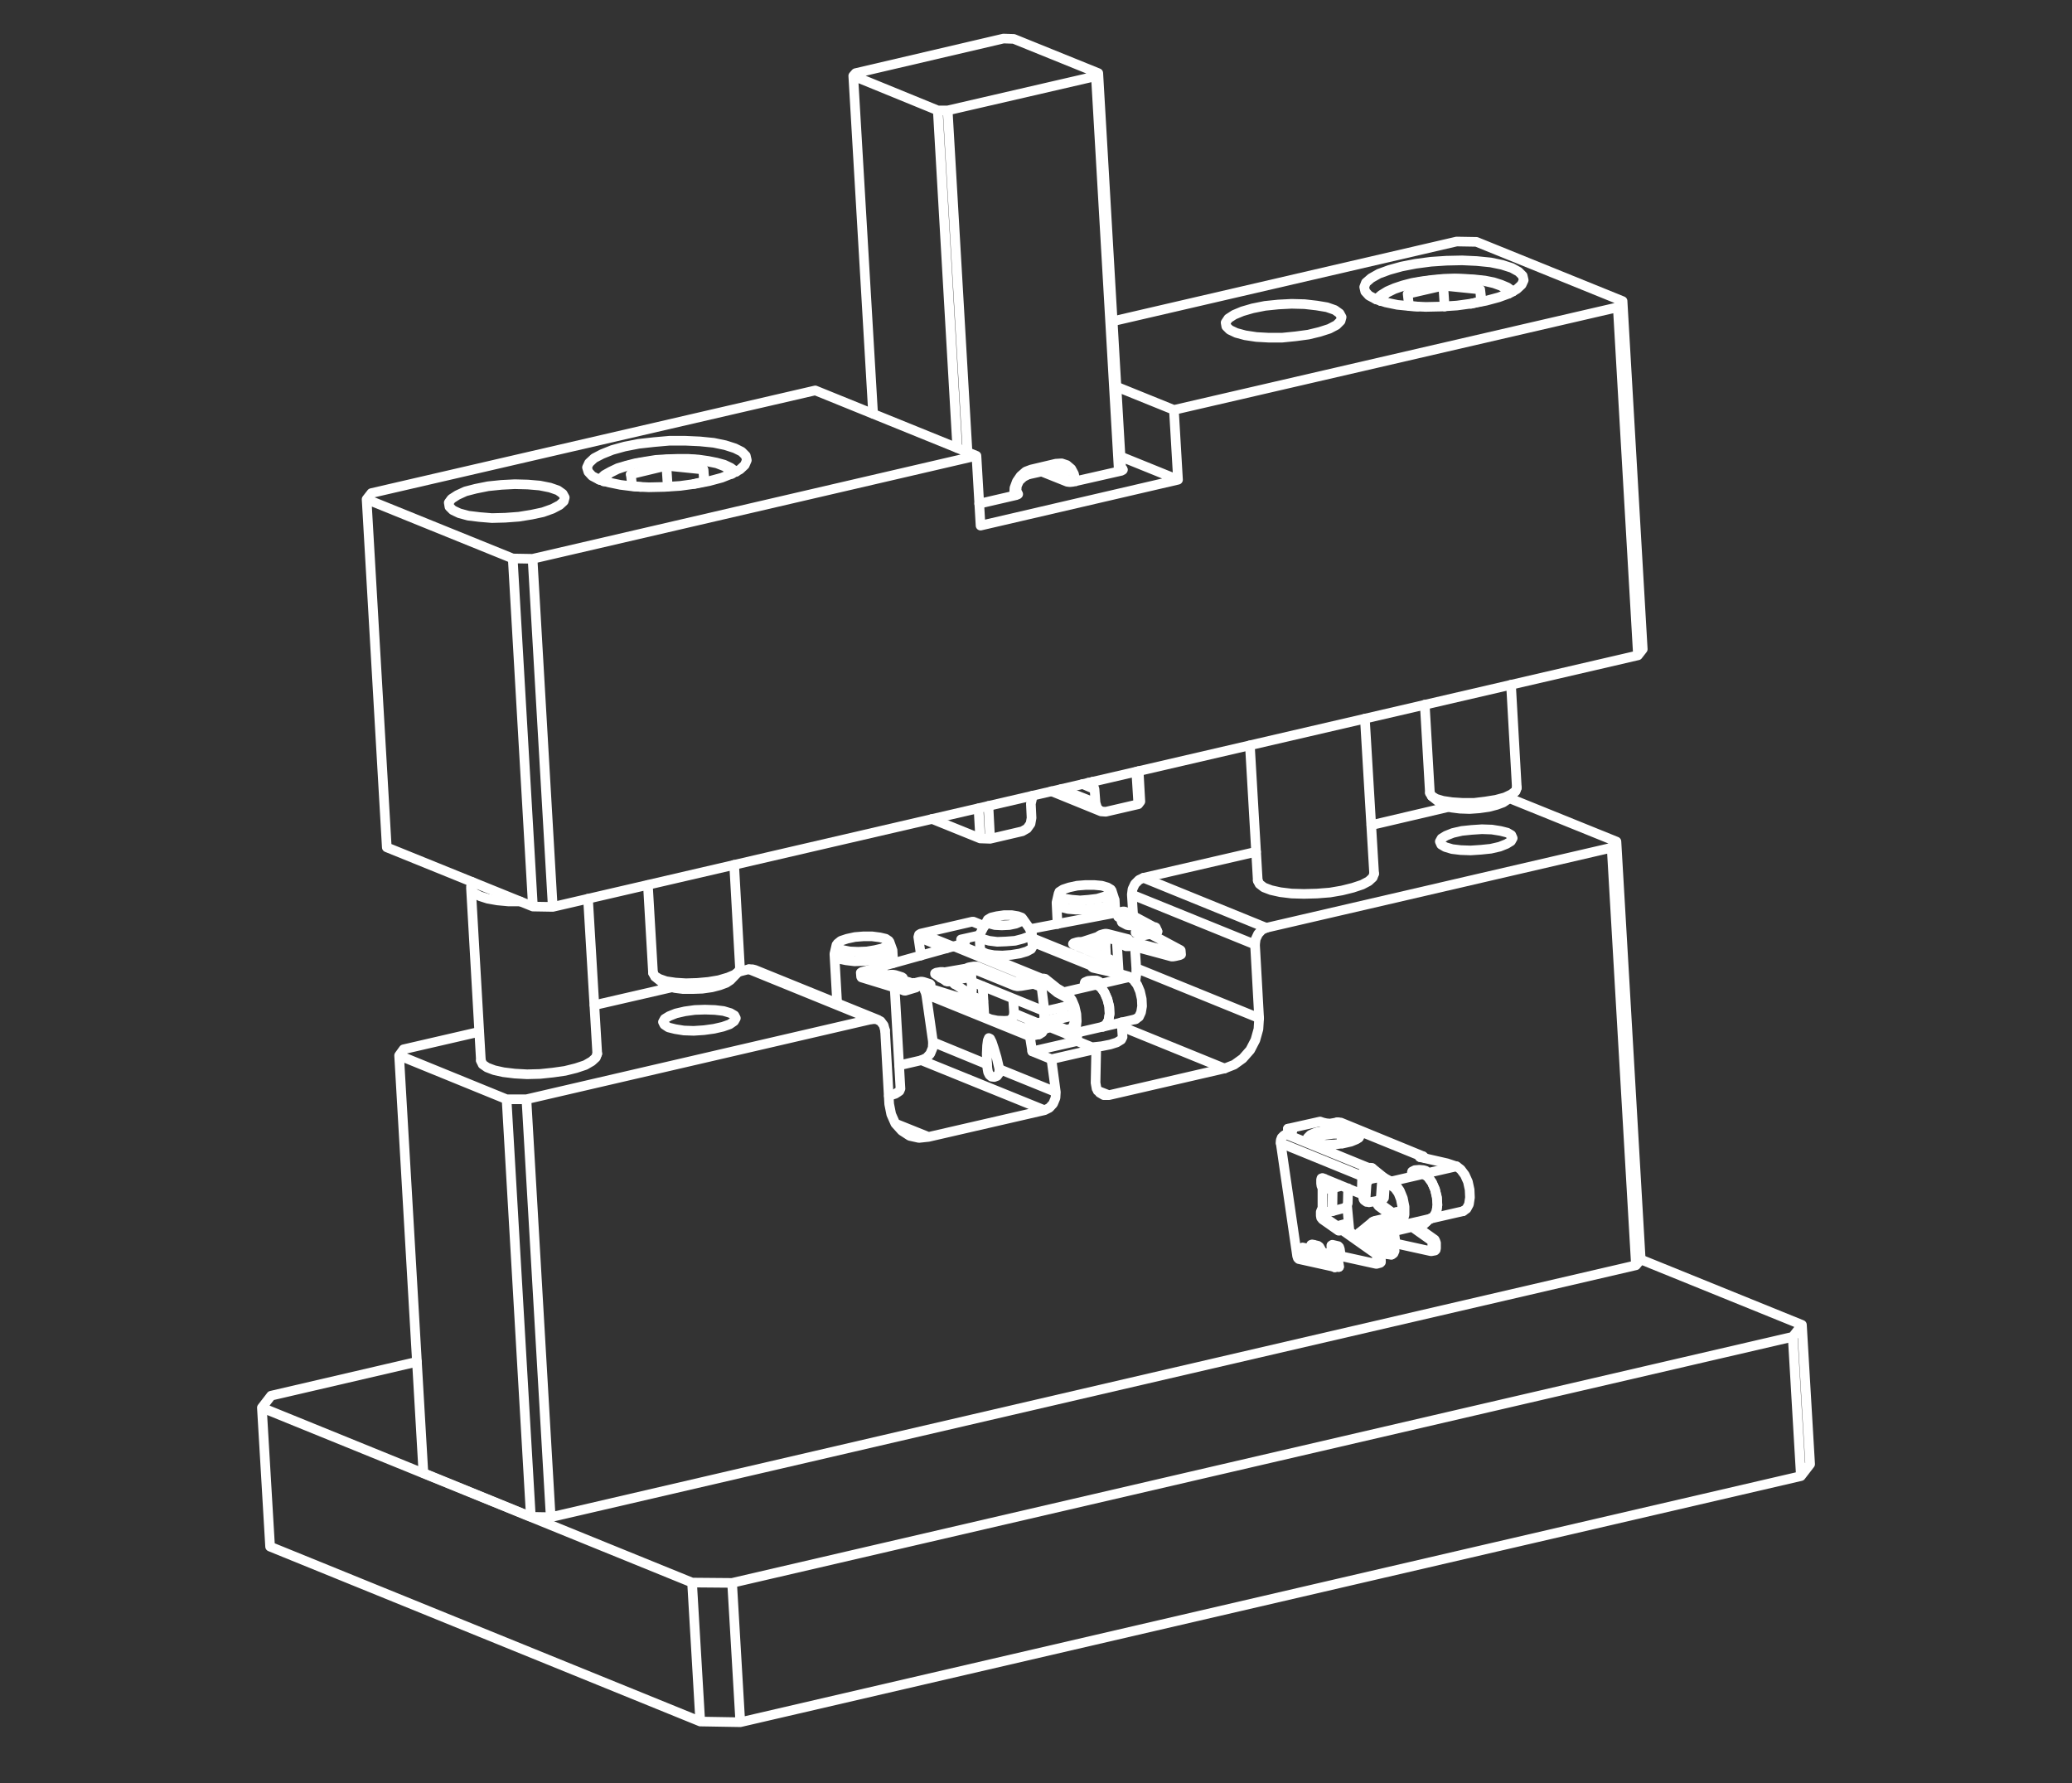 <svg xmlns="http://www.w3.org/2000/svg" viewBox="0 0 430 370" width="430" height="370"><rect x="0" y="0" width="430" height="370" fill="#333333" stroke="none"/><path fill="none" d="M0 0h430v370H0z"/><g fill="none" stroke="#fff" stroke-linecap="round" stroke-linejoin="round" stroke-width="2"><path d="M303.636 251.323l.71-.5.5-.923.213-1.42-.071-1.633-.355-1.634-.639-1.42-.852-1.136-.852-.639m-6.822 1.564l.923.639.781 1.136.639 1.492.426 1.633.071 1.563-.213 1.42-.5.994-.781.426m5.472-10.866l-6.818 1.563m-5.966 10.013l.71-.142.5-.71.284-1.136v-1.349l-.284-1.42-.5-1.278-.71-.994-.781-.568m.781 7.598l.639-.142"/><path d="M288.721 245.144l.923.71.852 1.207.639 1.562.355 1.776v1.634l-.355 1.349-.639.852-.852.284m7.173-1.636l.71-.426.568-.994.213-1.42-.142-1.562-.355-1.7-.639-1.42-.852-1.136-.852-.639"/><path d="M288.721 245.997v-.852l6.747-1.562m-5.824 10.936l-.142-.923m.569.847l6.747-1.562 6.818-1.562m-1.35-9.3l-.284-.071m-13.281 4.048l-.213-.071m0 0l-1.207-.639m0 0l-2.486-2.06m0 0l-.284-.071h-.5m-16.475-7.954l-.213-.071m14.631.994l-.781-.426-1.207-.284-1.562-.142h-1.7l-1.7.213-1.562.284-1.207.426-.71.5m30.458 5.253l-1.705-.568m0-.001l-5.611-1.278m0 0l-.142-.142.142-.142m-17.117-6.96l-.71.142m.001 0l-.852.142-.781-.071-.639-.142m-.002 0l-.635-.213-6.676 1.492.639.284m-.004 0l.284.213-.142.284-.568.213m0 0l-.568.142m17.046 6.96h.5l.284.071m-.003 0l2.557 2.06m0 0l1.207.639m0 0l.213.071m6.535-1.634l-.923.071-.852-.071-.5-.142.071-.284.568-.284.923-.071.852.071.5.142-.071.284-.568.284"/><path d="M272.102 237.048l-.639-.5-.071-.5.568-.568 1.136-.5 1.634-.355 1.847-.213h1.847l1.634.142 1.278.355.71.426.071.568-.568.5-1.207.5-1.562.355-1.847.213-1.847.071-1.7-.213-1.278-.284m16.4 8.88v-.852m-2.699 12.145l1.278.355m.001 0l.213.142.071.355m0 0l.071.568m0 0l-.071.284-.142.142m0 0l-3.409-.852m-2.486-1.704l.071-.284h.142m0 0l.426.071m-3.622-21.023l.142 2.06m1.065 12.855l.497 5.327m6.179 4.403l1.847.355m-.213-2.77l-.142-.355m0 0l-.071-.994m0-.001v-.284m.639-.142l.781.142m0 .001l.284.213.071.426m0 0l.142 1.065m.001 0l.071.355.213.142m0 0l7.102 1.563m0 0l.213-.142.071-.355m0-.001v-1.065m0 0l-.071-.426-.213-.284m0 0l-3.906-2.77m-2.699-2.415l-.071-.355-.142-.213m0 0l-.142-.142m0 0h-.213l-.071.284m0 0v.568m-.64.143l-2.983-2.202m0 0l-.213-.284-.071-.5m0 .002l.071-.355m-10.937-3.764l.071.5.213.284m-.284-.784l-.781.213m.284.781l-.213-.284-.071-.5m-3.196 13.426h0m0 0l.071.568m0 .001l.071.355.213.142m0 0l4.901 1.278m-1.35-10.014v.71m0 0l.071.5.213.284m0-.003l2.912 1.989m.852-.781h.142m0 0l.142.142m0 0l.142.213.071.355.071.355.213.213m0 0l6.463 4.616m0 .001l.213.213.142.426m.001 0l.071 1.065m0 0v.284l-.142.142m-9.375-3.622v.213m0 0l.142.994m0 .001l.142.355m6.037-16.122v2.77m-.001 0l-.142.5-.213.213m-8.096-2.702v.71m2.272 14.276l-.781.213m.142.355l-.142-.355m10.867-14.56v-.852m-2.486-1.208l-.071-.852m-16.832-7.315v-.568m-.569.639l-.071-.923m1.918 26.42l.142.426.213.213m0 0l7.386 1.634m.142-4.262l-.781.142m.142 1.065l-.142-1.065m0 0v-.355l.213-.142m0 0l1.207.284m.001 0l.213.213.142.426m0 .001l.142.994m0 0l.142.355.142.142m0 0l7.102 1.563m.994-.64l-.781.213m-.213.426l.213-.071v-.355m.71-1.278l-.781.213m.071 1.065l-.071-1.065m.426-.852l-.71.213m.284.64l-.071-.426-.213-.213m-5.753-4.831l-.781.213m6.534 4.616l-6.534-4.616m.497-.781l-.71.213m.213.568l-.142-.213-.071-.355m.497-.781l-.781.213m.284.568l-.071-.355-.213-.213m.639-.355l-.781.213m.142.142l-.142-.142m0 0h-.142l-.071.213m0 0l-.071.71m0 .213h-.213m.213-.213l-.071.213h-.142m-2.628-2.557l-.71.213m3.338 2.345l-3.338-2.344m.426-.995l-.781.213m.36.781l-.284-.355-.071-.426m.634-.994l-.639.213m0 .781v-.781m0 0l.142-.355h.213m.426-6.534l-.71.213m0 .781v-.781m0 .005l.071-.284.213-.071m0-.005l7.599 3.125m1.349-.923l-.781.213m-.568.71l.426-.142.142-.568m-12.287 12.002l1.278.284m-1.42.071v-.284l.142-.071m.639.142l-.781.213m.071.569l-.071-.568m.852.355l-.781.213m.284.497l-.142-.142-.142-.355m1.065.284l-.781.213m5.469 1.42l-5.469-1.42m5.611 1.349l-.142.071m.213-.426l-.071.284-.142.142m.142-.994l.071.568m-.355-1.065l.142.213.142.284m-1.562-.781l1.278.284m-10.085-23.011l3.409 23.437m13.423-13.778l.071-2.77m-5.184 16.193l-.071.284v.426m0 0l.213 1.42m0 .001l.142.355.071.142m-.427-1.918l-.852.071m.213 1.42l-.213-1.42m1.065 1.35l-.852.071m.213.497l-.142-.142-.071-.355m-.213-1.421v-.43l.071-.284m1.776-14.272l-1.847.497m-.497-.355l1.705-.426m1.917 3.907l.071-3.125m-.852 4.118l.568-.355.213-.639m-3.196 1.634l2.415-.639m6.889-1.208l.781-.142m.001-.355v.355m-.498.924l.781-.142m-.283-.782l.071.5.213.284m0-.002l2.841 2.06m.284-.711l.781-.142m-.142 0h.142m-.639.284l.781-.142m-.142-.142l.142.142m0 0l.071.142m5.966 5.753l.781-.142m-3.906-2.77l3.906 2.77m-.497.852l.781-.142m-.284-.71l.142.284.142.426m-.781 1.207l.781-.142m0-1.065v1.065m0 0l-.071.355-.142.142m-10.156-3.337l.781-.142m0-.285v.284m-.71 1.137l.781-.142m-.071-.994l.071.994m0 0l.142.355m-1.42 1.704l.071-.071m-4.262-1.349l4.403 1.136m-5.255-1.775v.071m-.071-.071h.071m-.071-.284l.071.284m-.71-.426l.568-.142m6.747 3.906l.355-.213.071-.426m0-.001l-.142-1.42m0 0l-.142-.355-.355-.213m.639 1.989l.213-.142m-.142-1.492l.142 1.491m-.355-1.278l.213-.213m-.497-.568l.355.213.142.355m.142 1.492l-.213.497m-5.113-10.583l2.415-.426m-3.41 0l-.142-.213-.071-.355m.498.355l.142.5.568.142m-1.208-.997l.497.355m-.497-.355l.071-1.136m.64-1.705l-.213 3.196m0-3.338l.213.142m-.213-.994l.568-.355m.497.355l-.568.355-.284.639m.355-1.349l.497.355m-.497-.355l1.705-.284m.497.284l-1.705.355m11.577 8.878l.639-.568m-1.492 1.136l.426-.142.284-.284m-7.031 1.917l6.321-1.491m.71-.426l.071-.142m-13.849 2.273l2.77-2.273m.284.852l-2.699 2.273m-.568-.426l.071-.142m.355.781v.142h.284m-.639-.923l.355.781m.284.141l6.25-1.42m-6.463 1.137l-.071.142m-.355-.782l.071-.142m3.693-2.627l3.764.284m.142.923l-3.764-.355m.568 7.883l-.781.213m-6.747-8.238l-.781.213m4.9-6.889l-.781.213m7.6 3.906l.781-.142m6.392 8.31l.781-.142m-8.807.71l.213-.142m-6.108-11.009l.497.355m-1.704 6.819l.355.781m12.997-13.495h0l.213.071-.213-.071m-5.327 11.009l-.71.568m0 .071l-.355.426v-.071m.355-.426l.71-.568m-1.065 1.065l.284-.426m5.54-15.341l-17.116-6.96m17.187 6.96l.568.071.426.426m-.994-.213v-.284m-16.477-6.889l-.71-.071m17.116 6.96h.071m-.071.284v-.284m.568.071l-16.974-6.96m-11.364 2.415l17.045 6.96m-17.045-6.96l-.5.284-.426.426-.213.568v.568m18.185 5.114h0m.071.923l-.071-.923m.071.852v.071m-.071-.923l.071.639v.213m-1.35.924l.071-.568.284-.568.355-.355.568-.284"/><path d="M283.394 243.866l-.213.071-.5.142m1.354-.853l-.426.213-.213.426m-.712.214l-16.903-6.889m20.739 11.863l.5-.213.213-.284m-.713.494l.284-4.19m.639.497l-.213 3.196m-1.918 7.813v.213l.213.426.284.213m-13.068 1.065v.213l-.071.284-.142.142m.994-.426l.284.213.284.5.213.426.284.284m-2.627-1.281l.781-.142m-1.136.639l.284-.071.071-.426.142-.355.213-.071m0 0l1.207.284m-1.775.639l.781-.213m15.554 1.35l-.213-2.77m.639 2.841h.284m-.426-2.628l-.355-.071-.142-.142m.852 0l-.355.213m.284-.355l.071.142m-.852 0l.568-.071.213-.071m-.071.355h-.213m.426-.213v.071l-.213.142m.142-.213h.071m-.71 2.77l.426.071m.071-2.628l.213 2.628m-14.346-9.233l.568.284.781.071.71-.142m-2.059-4.972h0m.781-.213l-.781.213m.781-.213h0m-.781.213l.781-.213m1.35.426l-.781.142-.71-.142-.639-.213m1.632-.142l.497.355m-1.349-.426l.355.142.5-.071m-1.636 4.901h0m2.13-4.545l-.071 4.759m-2.059-.214v-4.759m3.054 13.85v.071m-.853.071l.852-.142m-.852.142h0m.852-.071l-.71.071h-.142m1.208 2.557l.071-.071m-.924.142l.142-.071h.71m-.851.071h0m.355-2.983l.071.071.071.142m-.924 0l.142-.071.639-.142m-.71.355l-.071-.142m1.279 2.699l-.355-2.628m-.924.142v-.213m.64 2.699l-.213.071m.497-2.77l.426 2.628m11.292-7.742h0m6.748-1.562h.071m-6.819 1.563l6.818-1.563m-6.818 1.562v.071m6.747-1.633l-6.747 1.634v-.071m-7.102.709l.355.852 6.747-1.563m-7.173.853l.071-.142m.284.923l-.355-.781m.426.711l-.071.071m6.747-1.563l.071-.071m-.071.071l-6.747 1.562m3.693-2.556l-.923.213-.284-.852m6.037-1.421l-5.185 1.207m.142.853l-.71.213m-.284-.852l.426-.213h.426m0 0l.142.852m5.043-2.131l-5.54 1.278m-49.716-41.831l.71-.5.426-.923.213-1.278-.071-1.491-.355-1.562-.568-1.349-.781-1.065-.852-.568m-6.747 1.562l.852.568.71 1.065.639 1.42.355 1.491.071 1.562-.213 1.278-.5.923-.639.426m5.472-10.295l-6.747 1.562m-6.321 9.375h.71l.568-.5.355-.923.071-1.278-.284-1.421-.426-1.278-.71-.994-.71-.568m.426 6.962l1.136-.284"/><path d="M220.824 205.869l.852.568.781 1.065.568 1.349.355 1.563.071 1.491-.142 1.278-.5.923-.639.5-.852-.071m7.531-1.493l.71-.426.5-.923.213-1.349-.071-1.491-.426-1.562-.568-1.349-.781-1.065-.852-.568"/><path d="M220.895 206.721l-.071-.852 6.747-1.562m-6.25 10.226v-.852m7.599-.639l6.747-1.563m-13.565 3.125l6.747-1.562m5.54-10.298l-.213-.142m-13.281 4.119l-.213-.071m-.001 0l-1.207-.639m0 0l-2.557-2.06m-.001 0l-.284-.071h-.5m-16.473-7.955l-.213-.142m34.73 6.818l-1.705-.497m.001 0l-5.611-1.278m0 0l-.213-.142.213-.142m-23.58-6.463l-3.835.852.639.284m0 0l.213.213-.142.284-.5.213m.003 0l-.639.142m17.116 6.961h.426l.355.071m0 0l2.486 1.989m0-.001l1.207.71m.001.001l.213.071m6.534-1.705l-.923.142-.852-.071-.5-.213.071-.213.639-.284.852-.071h.923l.5.213-.071.284-.639.213m-13.069-7.812l-.284.568-.923.5-1.421.426-1.776.284-1.847.142-1.776-.071-1.491-.284-.994-.426-.355-.5m17.26 9.659l-.071-.852m7.741-11.506v-.284m-.071.213l-.142-.071.213-.142m8.807-1.278l-3.764-1.918m0 0l-.284-.071m-8.735 5.611l-.284-.071-.355.071m6.888 3.693l-.142.213-.284.071m0 0l-2.202.71m9.304-7.102h-.355m0 0l-.355.071m8.522 4.048l-.284.142m0 0l-.923.213m-.001 0l-.426.071h-.355m.001.001l-8.168-2.202m0 0h-.284l-.355.071h-.639m0 0l-.142-.071m0 0l-.142-.071m-.071-.711l-3.409-.852m-.001 0l-.426-.071-.426.071m0 0l-.142.071m10.583-2.344l-5.966-3.196m-32.244 12.358l-.071-.852m-.356.213l.071-.142.284-.071m-5.184 1.918l-.355-.071h-.426m-.001 0l-.426.071m7.671 5.326l-.284.213m0 0l-.994.213m-.001 0h-.781m.001.001l-8.381-2.699m0 0l-.142-.071m.07-.924l-.355-.071m0 0l-.355-.071-.426.071m0 0l-.639.142m-2.628.782l-8.807-2.699m0 0l-.071-.142m36.151 1.42l-2.912.497m-.001 0l-.781.071-.639-.142m0 0l-7.67-3.125m0 0h-.71m0 0l-.852.142m-11.364 2.699v-.284m-.142.071l.142-.071m29.545 2.059l-.071-.923m-2.486-1.136v-.852m-16.832-7.387v-.497m-.639.568v-.852m-20.668 7.883v-.923m.071-.213l-.213.142.142.071m0 0l8.736 2.77m3.338-.071l-.071-.852m-.852.213l.852-.213m.852.852v-.852m-.852 0l.426-.071.426.071m1.35.639v-.213m-1.35-.426l1.349.426m.001 0l.142.142-.213.071m0 0l-.852.284m0 .994l-.071-.852m.071-.142l-.142.071.071.071m8.451 3.551v-.923m-8.451-2.628l8.452 2.628m.781.923v-.923m-.782 0l.355.071.426-.071m.995.71l-.071-.923m-.923.213l.923-.213m0 0l.284-.071v-.142m-.001 0l-4.545-2.983m.214.213v-.426m-.214.213v-.071l.213-.142.284-.071v-.071m.001 0l-.142-.071m-.001 0l-.213-.071h-.355m0 0l-.71.142m0 0h-.355l-.213-.071m0-.001l-2.344-1.491m.355.213l-.071-.497m-.284.284v-.142l.284-.142m.924.71l-.071-.852m-.853.142l.852-.142m.001 0h.5l.284.071m6.176-.355l-.071-.852m-.852.142l.852-.142m.781.852l-.071-.852m-.71 0h.71m7.741 3.977l-.071-.852m-7.67-3.125l7.67 3.125m1.492.923l-.071-.852m-1.421-.071l.639.142.781-.071m-29.544-1.989l1.491.497m-1.42.213l-.071-.71m-.569 0l.284-.071.284.071m-.568.497v-.497m-.497.142l.497-.142m-.497.355v-.213m-.142.213l-.071-.142.213-.071m6.25 2.273l-6.392-2.06m7.032 2.06h-.639m1.064-.142l-.426.142m.566-.355l.071.142-.213.071m.145-.071v-.142m-1.492-.426l1.491.426m9.233-7.457l-19.105 5.327m33.026 2.059l2.912-.497m-24.574 1.562v-.142h-.284m0 0l-1.207.355m-.001 0l-.355.142-.284.213m1.847-.71l-.426-.71m-1.208.284l1.207-.284m-.781 1.065l-.426-.781m-.639.426l.284-.284.355-.142m1.208-.284h.284m11.932 1.563l-.142-2.77m-.284 3.551l.355-.355.071-.426m-5.398-1.918l-.071-.284m.355.284v.071m33.594-3.338l-.071-.852m-2.273.71l2.273-.71m0 0l.426-.213-.213-.213m-.001-.001l-7.599-3.125m.142.071l-.071-.284m-.071.213l-.071-.071.142-.142m.711.568v-.781m-.711.213l.71-.213m.001 0l.426-.071.426.071m4.687-.852v-.852m-.71.213l.71-.213m.853.852v-.852m-.853 0l.426-.071.426.071m4.191 1.278v-.213m-4.19-1.065l4.19 1.065m0 0l.071.071-.142.142m0 0l-.568.142m.071 1.065l-.071-.852m-.002-.213l-.142.142.142.071m.215.923v-.852m-.213-.071l.213.071m.639.852v-.923m-.639.071h.284l.355-.071m.639.852v-.852m-.639 0h.639m8.168 3.054l-.071-.923m-8.097-2.131l8.097 2.131m.852.852l-.071-.852m-.781 0l.355.071.426-.071m.994.639l-.071-.852m-.923.213l.923-.213m0 0l.284-.071-.071-.142m0 0l-5.966-3.196m0 0l-.284-.071h-.284m0 0l-.994.213m0 0h-.426l-.355-.071m-.001 0l-.994-.497m.285.142v-.426m-.285.28v-.142l.284-.142m.995.714l-.071-.852m-.923.142l.923-.142m0 0l.355-.071m-3.694-3.836l-.355-.071-.426.071m4.048 3.48l-1.065-.568m1.705.568l-.355.071-.284-.071m1.136-.071l-.497.071m.71-.284v.142l-.213.071m.213-.071v-.142m-4.758-2.414l4.759 2.415m-4.759-1.563v-.852m-.64 0l.355-.071.284.071m-.568.639l-.071-.639m-.497.071l.497-.071m-.497.355v-.284m-.213.213l-.071-.142.284-.071m.852.781l-1.065-.568m.71-1.066l-19.034 3.622m26.492.498l-.142-.142h-.284m-.001 0l-1.349.284m0 0l-.355.071-.284.213m1.989-.569l-.284-.781m-1.421.284l1.42-.284m-1.065 1.065l-.355-.781m-.639.355l.284-.213.355-.142m1.421-.284h.213l.142.071m-10.299 6.25l-.142-2.77m.142 2.77h0m-16.335 14.489l3.125-1.207m.213.852l-3.054 1.207m-.568-.639l.071-.071m.284.852v.071h.284m-.568-.923l.284.852m.284.071l4.474-1.065m-4.616.852l-.142.142m-.284-.852l.142-.071m4.12-1.207l4.048 1.634m0 .852l-4.048-1.634m-38.566-10.228l-.071-.852m13.282 3.764v-.852m10.582 3.196l-.071-.852m-3.977-2.699l-.071-.639m-8.168.923l-.426-.71m40.838-3.906l-.071-.852m2.841-2.984l-.071-.852m11.789 2.699l-.071-.852m-4.829-3.978l-.355-.781m-26.918 20.952l.355.852m14.063-10.014v-.071l.284.142m-.071 0l-.213-.142m-.497-3.622l-12.642-5.114m12.642 5.114l.994-.355m-.994.639v-.284m.994-.355l.071.639v.213m-1.065-.497h0m0 .284v-.284m-12.642-5.895l13.636 5.54m-28.835-4.119l17.116 6.96m-17.117-6.96l-1.065.284m18.111 6.676h.071m0 .852l-.071-.852m.071.852h0m0-.852v.852m-1.349-.639l1.278-.213m-1.207 1.065v-.213l-.071-.639m1.349.639l-1.278.213m-.072-.852l-16.832-6.889m26.421-.853l.5.284.355.568.213.71m-.997-.71l-.071-.852m.426 1.279l-.142-.284-.213-.142"/><path d="M229.417 195.921l-.213-.71-.355-.639-.5-.355h-.071m-3.903 1.282h0m0 .852v-.852m.071.853h-.071m5.042-.427l-3.764 1.207m-1.278-1.633l3.906-1.278m11.79-.781l.142-.142m-2.557.568l-.142.071h-.213m.142-.923l.213.852m-.426-.852h.213m-.142.923v-.71l-.071-.213m.568.71l-.142.142m-.213-.852l.071.142.284.568m-.355-.71h0m2.557.426h.071m-2.273.284l2.415-.426m-2.983-.284h.213m2.557.426l-2.415.497m-41.619 7.812l.284.355.284.71.071.781m-.568-.994l-.071-.852m.284 1.563l-.071-.426-.142-.284m.568.994l-.355-.284m5.326-.568l-.142-.781-.213-.639-.284-.426h-.071m-4.9.851h0m.071.852l-.071-.852m.071.853h0m5.54.142l-4.972.852m-.639-1.847l4.901-.852m-13.779 2.699l-1.207-.426m-.001 0l-.5-.071h-.5l-.426.071m-.633-.214v-.71m3.48 1.847l-.071-.71m-.071-.639l.213.142-.142.142m-.071-.284l.071.284m0 0l-.142.213.142.142m-2.415-1.137l.071.852m-1.065-.851l.426.071.568-.071m.995.071l.071.852m-1.066-.923h.568l.426.071m.001 0l1.349.426m45.81-11.648l.213-.142-.071-.142m-.142.284v.355m2.77.637l-.426-.071h-1.065l-.355-.071m-.001.002l-1.065-.568m-.001-.004l-.071-.142.213-.142m-45.88 12.149v.781m46.165-13.139v.71m-43.111 13.281l.071-.071m-2.273.711h-.355m0-.853l.355.852m-.426-.852h.071m0 .852l-.071-.852m.568.711l-.142.142m-.284-.853l.071.142.355.568m-.497-.71h.071m2.344.284l.142-.071m-2.06.497l2.131-.568m-2.699-.142h.142m2.344.284l-2.131.639m28.906 7.245h-.213l-.213-.852m6.606-1.279l-5.682 1.349m-.001.853l-.71-.071m-.213-.852l.426-.071.5.142m-.002 0v.852m5.681-2.486l-6.463 1.491m-3.267 1.279l.284.852 4.19-.994m-4.545.213l.071-.071m.213.852l-.284-.781m.355.781h-.071m4.261-.994l-4.261.994m126.065 48.508l.994-1.207m-230.325 53.409l4.119.071m226.207-53.478l-5.043-86.718-.994 1.278 5.043 86.647M87.87 305.655l-5.043-86.646.923-1.278m21.378 10.368l5.043 86.647m229.331-52.201L114.29 314.817l-5.043-86.718h-4.119M87.87 305.655l22.301 9.091m202.982-149.147l22.301 9.02M82.827 219.008l22.301 9.091m75.781-16.62l-71.662 16.619M83.75 217.729l15.696-3.622m23.935-5.54l16.051-3.693m13.778-3.196l2.202-.568m179.048-25.213l-71.662 16.619m-2.344 3.48l.852 15.27m0 0l-.142 2.273-.639 2.273-1.065 2.06-1.563 1.776-1.776 1.278-1.989.781m.002 0l-24.006 5.54m0 0h-1.065l-.852-.5-.639-.852-.213-1.207m-.001.001l.142-7.031m-9.304 2.131l.923 6.818m0 0l-.071 1.207-.5 1.207-.781.852-.994.5m.003-.002l-24.077 5.54m0 0l-1.989.213-1.918-.426-1.634-1.065-1.349-1.491-.852-1.918-.426-2.131m0 0l-.852-15.27m53.622-31.676l23.366-5.398m23.935-5.54l16.051-3.764m-72.869 58.878l2.344.923m-22.728-5.397l11.719 4.758m-25.497-10.369l-1.42-9.943 21.52 8.736m-20.1 1.207l11.222 4.616m5.61-10.582l4.972 2.06m-6.676-.497l4.261 1.705m1.279.567l1.349.497m-29.829 18.537l6.889 2.77m-1.492-15.909l25.568 10.369m-30.184-9.304l4.616-1.065"/><path d="M191.207 220.002l1.065-.5.781-.852.5-1.207.071-1.207m5.325-8.379l5.256 2.131m-12.003-3.693l1.065-.213m9.162.923l1.634.71m-8.878-4.829v-.284m37.642 10.44l21.307 8.665m-18.325-20.81l25.497 10.369m-25.71-7.528l.213-1.42v-1.421m0 0l-.284-4.474m-.213-4.404v-.213m-.142-1.705l-.284-4.474m-79.474 15.483l25.497 10.369m79.545-15.483l.142-1.136.5-1.065.781-.852.923-.426m-81.891 18.962h.994l.852.426.639.852.284 1.065m-26.986-12.57l-.568-.142h-.71m107.384-8.594l-25.497-10.369m0 0l-.923.426-.852.852-.5 1.065-.142 1.136m.002.001l25.568 10.369m-103.764 5.256l25.568 10.369m-58.309 7.032l-.284.781-.852.781-1.349.781-1.918.639-2.273.568-2.486.355-2.7.284-2.7.071-2.557-.142-2.344-.284-1.918-.426-1.491-.568-.923-.639-.355-.781m185.371-38.778l-.284.781-.852.781-1.349.71-1.918.639-2.273.568-2.486.426-2.7.213-2.7.071-2.557-.071-2.344-.284-1.918-.426-1.491-.568-.923-.71-.355-.71m-109.444 27.486l.852.5.284.568-.355.639-.923.639-1.42.5-1.847.426-2.06.284-2.131.142-2.06-.071-1.776-.284-1.42-.355-.852-.568-.284-.568.355-.639.923-.568 1.42-.568 1.847-.426 2.06-.284 2.131-.071 2.06.071 1.776.213 1.42.426m161.221-37.435l.852.5.284.639-.355.639-.923.568-1.42.568-1.847.426-2.06.213-2.131.142-2.06-.071-1.776-.213-1.42-.426-.852-.5-.284-.639.355-.639.923-.568 1.421-.568 1.847-.426 2.06-.213 2.131-.142 2.06.071 1.776.284 1.42.355M227.5 217.658l-9.304 2.131m1.989-10.724l.142 1.989m-2.132 8.736l-3.977-1.634-.5-3.125m3.057-3.125l-.142-2.131m-.994 4.829l.639-.355.426-.71"/><path d="M214.219 218.156l9.3-2.131 3.977 1.633m-13.775-2.628l1.918-.426m7.955-.355l-.071 1.776m-16.122 5.824l-.071.852-.426.568-.568.213-.568-.071-.426-.355-.284-.568-.142-.781-.071-.852-.071-2.2.071-1.7.142-1.065.213-.5.284.142.355.71.426 1.278.568 1.918.568 2.415m3.054-11.581l-.142.639-.355.5-.568.355-.639.071-1.776-.071-1.42-.284-.994-.426-.284-.5m5.964-3.338l.213 3.054m-8.877-6.605l15.2 6.179 5.611-1.278m-5.471-4.617l-.355.142m0 0l-.355.213-.071.5m0-.003l.639 5.043m-14.772-18.608h-.213m0 0l2.486.994m-13.708 2.202l.568 3.835m-.568-3.835l5.824 2.344m18.111 7.386l1.634.639m-25.072-11.079l-.355.213-.142.5m.497-.713l6.747 2.699m18.395 7.457l.355.213m-14.773-12.855l-10.724 2.486m10.938-2.486l2.273.923m28.692 23.012l-.284.568-.923.568-1.349.426-1.776.355-1.989.213m-39.772 8.594l-.213.5-.852.568-1.349.426m34.8-40.13l.213.5.781.5 1.42.355 1.7.142h1.989l1.989-.213 1.7-.355 1.278-.5.781-.568.142-.568m-1.411-2.418l-1.207-.355-1.563-.142h-1.776l-1.776.142-1.634.355-1.278.426-.781.5-.142.568.355.426.994.426 1.42.213 1.7.142 1.776-.142 1.776-.213 1.42-.426 1.065-.426.426-.568-.071-.5-.71-.426m-9.226 26.847l-.142-1.989m-.995-17.259l-.213-4.332m13.707 27.77l-.213-3.054m-.568-10.086l-.426-6.889m-.284-5.752l-.142-2.699m-.639-1.918l.568 1.776m-11.577-1.137l-.426 1.847m-46.093 10.653l.213.568.852.5 1.349.284 1.776.213 1.918-.071 1.989-.213 1.7-.355 1.349-.5.781-.568.142-.568m-1.416-2.415l-1.207-.284-1.634-.213h-1.776l-1.776.142-1.634.355-1.278.426-.71.568-.213.5.426.5.923.355 1.42.284 1.7.071 1.847-.071 1.7-.284 1.491-.355.994-.5.5-.5-.142-.568-.639-.426m-10.077 13.352l-.568-10.085m13.707 27.841l-1.207-20.952m-.071-1.42v-.426m-.214-3.267l-.142-2.486m-.639-1.918l.639 1.776m-11.647-1.136l-.426 1.847m30.184-4.049v.568l.71.426 1.207.355 1.7.213 1.847-.071 1.847-.142 1.634-.426 1.136-.426.639-.568v-.568m-2.836-3.125l-1.281-.213h-1.56l-1.491.213-1.207.284-.71.426-.071.5.5.355 1.065.284 1.42.071 1.563-.071 1.349-.284.994-.426.426-.426-.213-.426-.781-.284m-6.964 20.451l-.355-5.966m-.497-7.599l-.142-2.841m11.009 2.202l-.142-2.841m-1.989-2.983l1.918 2.699m-9.163-2.273l-1.562 2.912m98.935-143.75l4.119.071m33.522 85.795l.994-1.278m-230.325 53.409l4.119.071m226.207-53.48l-4.19-72.23-.995 1.278 4.19 72.23m-225.212 52.202l-4.19-72.23M80.27 175.826l-4.19-72.228.994-1.278m33.451 13.634l-4.119-.071 4.19 72.23M169.19 81.011l-92.116 21.307m225.213-52.202l-71.378 16.548M114.716 188.185l225.212-52.202M80.27 175.826l30.327 12.287M243.622 85.06l92.116-21.307m-225.212 52.201l92.116-21.378m134.091-32.102l-30.327-12.287M76.08 103.596l30.327 12.287M231.69 80.23l11.932 4.829.852 14.489-40.98 9.517-.852-14.489-33.452-13.565m75.284 18.537l-11.932-4.83m.426 2.628l-.284-.142"/><path d="M232.684 97.701l.355-.213-.071-.142m-10.298 2.628l10.014-2.273m-11.221 2.273l.568.071.639-.071m-6.534-2.131l5.327 2.131m-10.227 2.415l-.355-.142m0 .502l.426-.213-.071-.142m-8.026 2.126l7.67-1.776m79.971-47.441l2.912-.568 3.2-.426 3.2-.213 3.267-.071 3.054.142 2.841.284 2.415.5 1.989.639 1.42.781.852.852.213.923-.426.923-.994.923-1.634.923-2.131.781-2.628.71-2.912.568-3.125.426-3.267.213-3.2.071-3.054-.142-2.841-.284-2.415-.5-1.989-.639-1.491-.781-.781-.852-.213-.923.355-.923 1.065-.923 1.634-.923 2.131-.781 2.557-.71M129.63 92.658l2.912-.568 3.2-.355 3.2-.284h3.267l3.049.14 2.841.284 2.415.5 1.989.639 1.42.71.852.852.213.923-.426.994-.994.923-1.634.852-2.131.852-2.628.71-2.912.568-3.125.426-3.267.213-3.2.071-3.054-.142-2.841-.355-2.415-.5-1.989-.568-1.491-.781-.781-.852-.284-.923.426-.923 1.065-.994 1.634-.852 2.131-.852 2.557-.71m130.399-28.691l2.486-.5 2.77-.284 2.77-.142 2.7.071 2.486.284 2.131.355 1.634.568.994.71.426.781-.213.781-.852.852-1.491.781-1.989.639-2.344.568-2.628.355-2.841.284h-2.77l-2.557-.142-2.344-.355-1.847-.5-1.349-.639-.71-.71-.142-.781.568-.852 1.207-.781 1.7-.71 2.2-.639M98.807 101.394l2.486-.5 2.77-.284 2.77-.142 2.7.071 2.486.213 2.131.426 1.634.568.994.71.426.781-.213.781-.852.781-1.491.781-1.989.71-2.344.5-2.628.426-2.841.213-2.77.071-2.557-.213-2.344-.284-1.847-.5-1.349-.639-.71-.71-.142-.852.568-.781 1.207-.781 1.7-.781 2.2-.568m134.167-4.045v.213m-21.733 4.83v.213m-34.162-86.861l.497-.568m19.105 7.742h-2.06m33.31-7.742l-.497.639M208.253 8l2.131.071m-4.901 165.979l-.355-6.818m-4.333-73.366l-4.119-70.951m13.778 79.687v.213m3.623 62.358l.071.71m-.143-68.466l-1.136.426-1.065.923-.781 1.136-.5 1.349-.071 1.349m8.668-6.39l-5.114 1.207m9.161 2.202l-.284-1.278-.568-1.065-.923-.781-1.065-.355-1.207.071m7.741 66.689l-.071-.71m-3.623-62.287v-.284m4.262-83.807l4.759 81.96m3.621 62.356l.426 6.747.426-.568-.355-6.321m-3.621-62.782l-4.759-82.031m-2.06 147.23l.568.213.426.284m-3.692-63.281h-2.06m0 0v.213m-1.989-3.622l-.71 1.136m-4.404.071l-.71 1.065m-2.841 4.12l.497-.639M181.193 85.84l-4.119-70.1 17.543 7.173 4.048 70.028m4.403 74.789l.355 6.25 2.06.071 6.676-1.563m1.918-2.77l-.213 1.207-.71.994-.994.568m1.775-5.681l.142 2.912m.071-3.835l-.213.923m-2.983-64.559v-.284m3.196 63.92l.071-.426.071-.355m-10.867 8.877l-10.014-4.048M177.571 15.173L208.253 8m19.176 7.812l-30.753 7.102m13.707-14.843l17.543 7.102M226.861 162.9l.284.852m0 0l.213 2.841m0 0l.355 1.136.781.639.994.071m0 0l6.747-1.562m-11.576-4.19l2.486 1.065m-6.96 0l7.173 2.841m-9.162-2.415l10.298 4.19m-10.085-71.022h.994l.852.426.568.781.284 1.065"/><path d="M210.952 101.963l.071-1.136.5-1.065.852-.781.923-.5m3.193-.709l4.616 1.847m-7.812-1.137l5.114-1.136m42.614 85.369l-1.634-28.054m25.781 26.634l-1.918-32.173m-185.51 34.872l.142.71.639.71 1.136.568 1.562.5 1.989.355 2.273.213h2.486m-8.167 33.023l-2.06-35.795m26.207 34.374l-1.918-32.173m-24.076-3.48l-.213.994m275.994 122.302l1.918-2.486-1.7-28.906-1.918 2.486 1.7 28.906M54.347 292.09l1.918-2.486m95.667 38.849l-8.31-.071m0 .001l1.7 28.835 8.31.142-1.7-28.906m-95.88-7.529l-1.705-28.835m286.15-30.753l33.452 13.565M56.265 289.604l30.256-7.031m57.101 45.809L54.347 292.09m317.684-14.702l-220.099 51.065m-6.605 28.764l-89.275-36.292m317.683-14.631l-220.099 51.065m-.07-156.533l-.213.71-.923.71-1.349.568-1.918.568-2.131.355-2.344.213-2.344.071-2.2-.142-1.918-.284-1.42-.5-.923-.568-.355-.639"/><path d="M137.798 204.164l.923.5 1.349.355 1.7.213h1.989l1.989-.071 1.989-.284 1.634-.426 1.349-.5.852-.568m-13.773.781l-1.847-1.491m15.625.71l1.634-1.705M125.298 99.903l.355-.923.923-.852 1.563-.781 2.06-.71 2.486-.568 2.773-.422 2.912-.284 2.912-.071 2.841.071 2.486.355 2.131.426 1.634.639 1.065.71.426.852"/><path d="M124.375 99.548l1.065-.994 1.278-.71 1.491-.71 1.7-.5 1.918-.5 2.06-.355 2.2-.355 2.273-.142 2.273-.071h2.2l2.131.142 1.989.284 1.776.355 1.563.426 1.349.639 1.136.852"/><path d="M130.909 98.416l7.386-1.776 7.67.781.284 2.486-2.2.5"/><path d="M132.969 101.04l-1.776-.213-.284-2.415m7.671 2.556l-.284-4.332m7.67.781l.142 2.557m6.25 79.474l1.207 21.378m-19.105-17.187l1.065 18.253m179.262-38.424l-.213.639-.923.71-1.349.639-1.847.5-2.2.355-2.344.284h-2.344l-2.2-.142-1.918-.284-1.42-.426-.923-.568-.355-.639"/><path d="M299.019 166.735l.923.5 1.349.355 1.7.213 1.989.071 1.989-.142 1.989-.284 1.634-.426 1.349-.5.852-.568m-13.773.781l-1.847-1.491m15.625.71l1.634-1.705M286.52 62.474l.355-.852.923-.852 1.563-.781 2.06-.71 2.486-.639 2.77-.426 2.912-.284 2.912-.071 2.841.142 2.557.284 2.131.5 1.563.568 1.065.781.426.781"/><path d="M285.596 62.119l1.065-.923 1.278-.781 1.491-.639 1.7-.568 1.918-.5 2.06-.355 2.2-.284 2.273-.213 2.273-.071 2.2.071 2.131.142 1.989.213 1.776.355 1.563.5 1.349.568 1.136.852"/><path d="M292.13 60.978l7.386-1.7 7.67.781.284 2.415-2.2.568m-11.08.569l-1.776-.142-.284-2.486m7.671 2.627l-.284-4.332m7.67.781l.142 2.486m6.25 79.545l1.207 21.378m-19.105-17.258l1.065 18.324"/></g></svg>